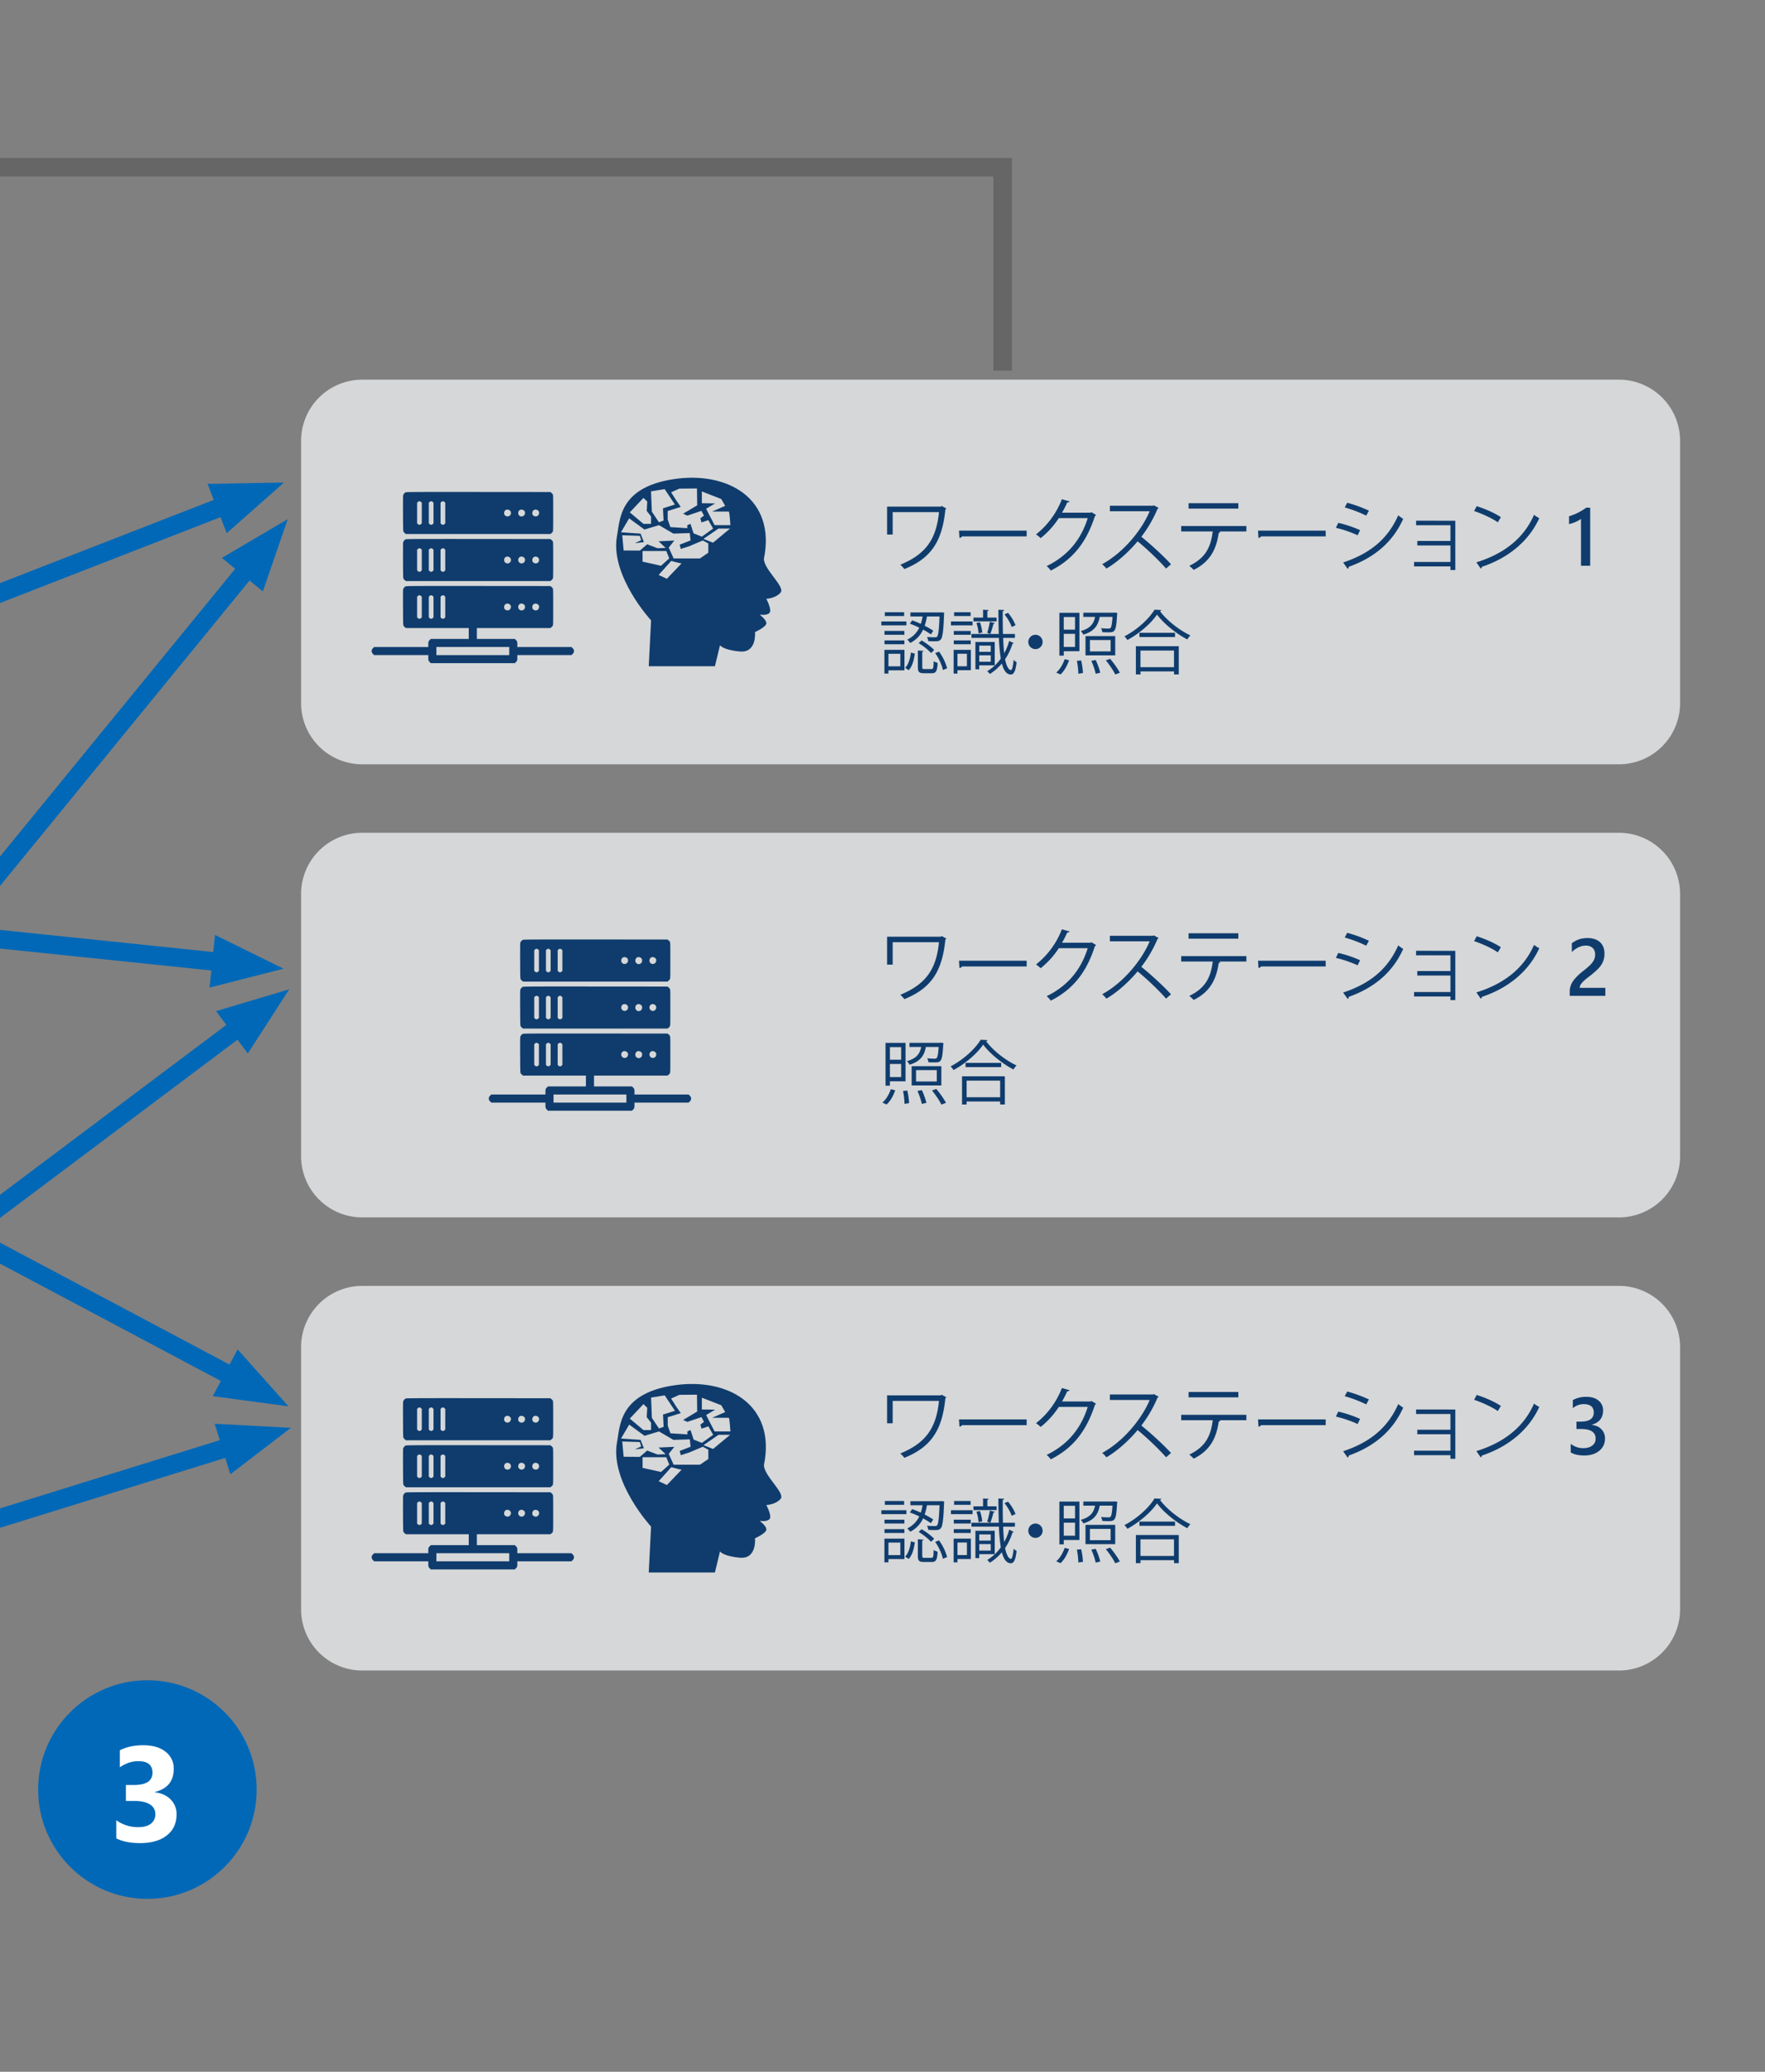 <svg id="圖層_6_拷貝_2" data-name="圖層 6 拷貝 2" xmlns="http://www.w3.org/2000/svg" xmlns:xlink="http://www.w3.org/1999/xlink" viewBox="0 0 1960 2300"><rect x="0" y="0" width="1960" height="2300" fill="#808080" stroke="none"/><defs><style>.cls-1{fill:none;}.cls-2{clip-path:url(#clip-path);}.cls-3{fill:#d6d7d8;}.cls-4{fill:#0f3c6d;}.cls-5{fill:#0068b7;}.cls-6{fill:#666;}.cls-7{fill:#fff;}</style><clipPath id="clip-path"><rect class="cls-1" width="1960" height="2300"/></clipPath></defs><g class="cls-2"><path class="cls-3" d="M1798,848.5H402.05a67.94,67.94,0,0,1-67.7-67.7V489.2a67.94,67.94,0,0,1,67.7-67.7H1798a67.94,67.94,0,0,1,67.7,67.7V780.8A67.94,67.94,0,0,1,1798,848.5Z"/><path class="cls-3" d="M1798,1854.55H402.05a67.94,67.94,0,0,1-67.7-67.7v-291.6a67.94,67.94,0,0,1,67.7-67.7H1798a67.94,67.94,0,0,1,67.7,67.7v291.6A67.94,67.94,0,0,1,1798,1854.55Z"/><path class="cls-3" d="M1798,1351.52H402.05a67.94,67.94,0,0,1-67.7-67.7V992.22a67.94,67.94,0,0,1,67.7-67.7H1798a67.94,67.94,0,0,1,67.7,67.7v291.6A67.94,67.94,0,0,1,1798,1351.52Z"/><path class="cls-4" d="M450.58,1552.57a5.66,5.66,0,0,0-2.94,3.55c-.1.59-.16,9.72-.1,20.36.1,18.91.1,19.31.79,20.19a9.21,9.21,0,0,0,1.56,1.56l.88.69H611.18l.88-.69a8.53,8.53,0,0,0,1.56-1.56c.69-.88.69-1.21.69-21.07s0-20.19-.69-21.08a8.86,8.86,0,0,0-1.56-1.56l-.88-.69-79.81-.06C465.51,1552.15,451.39,1552.21,450.58,1552.57Zm17,10.79.81.79V1587l-.81.79a2.39,2.39,0,0,1-3.59,0l-.82-.79v-22.89l.82-.79a2.39,2.39,0,0,1,3.59,0Zm13,0,.82.79V1587l-.82.79a2.39,2.39,0,0,1-3.59,0l-.81-.79v-22.89l.81-.79a2.39,2.39,0,0,1,3.59,0Zm13.05,0,.82.79V1587l-.82.79a2.39,2.39,0,0,1-3.59,0l-.81-.79v-22.89l.81-.79a2.39,2.39,0,0,1,3.59,0Zm72.7,9.59a2.94,2.94,0,0,1,1,2.65,3.78,3.78,0,0,1-6.42,2.67,2.84,2.84,0,0,1-1.08-2.64,3.78,3.78,0,0,1,2.28-3.65A4.2,4.2,0,0,1,566.33,1573Zm15.66,0a2.94,2.94,0,0,1,1,2.65,3.67,3.67,0,0,1-3.75,3.74,2.9,2.9,0,0,1-2.68-1.07,2.85,2.85,0,0,1-1.07-2.64,3.76,3.76,0,0,1,2.28-3.65A4.21,4.21,0,0,1,582,1573Zm15.65,0a2.94,2.94,0,0,1,1,2.65,3.78,3.78,0,0,1-6.42,2.67,2.84,2.84,0,0,1-1.08-2.64,3.78,3.78,0,0,1,2.28-3.65A4.2,4.2,0,0,1,597.64,1573Z"/><path class="cls-4" d="M450.58,1604.76a5.63,5.63,0,0,0-2.94,3.55c-.1.59-.16,9.72-.1,20.35.1,18.92.1,19.31.79,20.19a8.92,8.92,0,0,0,1.56,1.57l.88.68H611.18l.88-.68a8.59,8.59,0,0,0,1.56-1.57c.69-.88.69-1.2.69-21.07s0-20.19-.69-21.07a8.23,8.23,0,0,0-1.56-1.56l-.88-.69-79.81-.06C465.51,1604.33,451.39,1604.4,450.58,1604.76Zm17,10.79.81.78v22.9l-.81.79a2.41,2.41,0,0,1-3.59,0l-.82-.79v-22.9l.82-.78a2.39,2.39,0,0,1,3.59,0Zm13,0,.82.78v22.9l-.82.79a2.39,2.39,0,0,1-3.59,0l-.81-.79v-22.9l.81-.78a2.39,2.39,0,0,1,3.59,0Zm13.05,0,.82.78v22.9l-.82.79a2.39,2.39,0,0,1-3.59,0l-.81-.79v-22.9l.81-.78a2.39,2.39,0,0,1,3.59,0Zm72.7,9.59a3.76,3.76,0,0,1-2.74,6.39,3.67,3.67,0,0,1-3.75-3.72,3.78,3.78,0,0,1,2.28-3.65A4.21,4.21,0,0,1,566.33,1625.14Zm15.66,0a2.93,2.93,0,0,1,1,2.64,3.75,3.75,0,1,1-7.5,0,3.77,3.77,0,0,1,2.28-3.65A4.21,4.21,0,0,1,582,1625.14Zm15.65,0a3.92,3.92,0,0,1-.06,5.32,3.88,3.88,0,0,1-5.35,0,2.86,2.86,0,0,1-1.08-2.65,3.78,3.78,0,0,1,2.28-3.65A4.21,4.21,0,0,1,597.64,1625.14Z"/><path class="cls-4" d="M450.58,1656.94a5.65,5.65,0,0,0-2.94,3.56c-.1.58-.16,9.72-.1,20.35.1,18.92.1,19.31.79,20.19a8.86,8.86,0,0,0,1.56,1.56l.88.69H611.18l.88-.69a8.53,8.53,0,0,0,1.56-1.56c.69-.88.69-1.21.69-21.07s0-20.19-.69-21.07a8.59,8.59,0,0,0-1.56-1.57l-.88-.68-79.81-.07C465.51,1656.52,451.39,1656.58,450.58,1656.94Zm17,10.8.81.78v22.89l-.81.79a2.41,2.41,0,0,1-3.59,0l-.82-.79v-22.89l.82-.78a2.51,2.51,0,0,1,1.79-.82A2.57,2.57,0,0,1,467.54,1667.74Zm13,0,.82.78v22.89l-.82.79a2.41,2.41,0,0,1-3.59,0l-.81-.79v-22.89l.81-.78a2.37,2.37,0,0,1,3.59,0Zm13.05,0,.82.78v22.89l-.82.79a2.41,2.41,0,0,1-3.59,0l-.81-.79v-22.89l.81-.78a2.37,2.37,0,0,1,3.59,0Zm72.7,9.59a2.93,2.93,0,0,1,1,2.64,3.78,3.78,0,0,1-6.42,2.67,2.84,2.84,0,0,1-1.08-2.64,3.78,3.78,0,0,1,2.28-3.65A4.21,4.21,0,0,1,566.33,1677.33Zm15.66,0a2.93,2.93,0,0,1,1,2.64,3.75,3.75,0,1,1-7.5,0,3.77,3.77,0,0,1,2.28-3.65A4.21,4.21,0,0,1,582,1677.33Zm15.65,0a2.93,2.93,0,0,1,1,2.64,3.78,3.78,0,0,1-6.42,2.67,2.84,2.84,0,0,1-1.08-2.64,3.78,3.78,0,0,1,2.28-3.65A4.21,4.21,0,0,1,597.64,1677.33Z"/><path class="cls-4" d="M723,1694.78l-2.58,50.91h73.48l5.65-23.39s3.21,5.36,22.19,7,16.66-21.57,16.66-21.57,12.64-5.57,12.64-9.76-7.5-9.59-7.5-9.59,8,1.43,11-1.94-3.55-15.63-3.55-15.63,9.91-.26,15.76-6.68-18.41-25.46-18.41-37.69c13.73-67.18-40.85-97.93-101.42-88.26s-58.32,46.32-61.89,63.81C677.83,1645.8,723,1694.78,723,1694.78Zm-9.44-77h26.38l3.22,8.18-9.1,8.18-20.5-4.57Zm5.19-54.94-.59,10.38,4.84,6.21v8.18h-8.47l-15.17-12.73,15.17-16.06Zm19.41-13.75,11.36,17.14-13.26,4.15.69,13.58-5.17,1.92-7.88-11.81-.9-22.53Zm20.42,27.31,4.7,2.11,15.71-5.29,2.78,5.29-4,3,1.29,4.55,7.58-2.58,5.29,9.39-12.47,8.95-9.2-3.61-3.44-10.63-3.52,1.51v3.33l-18.79-1.21-3-8.48v-9.4L756,1568.8l-4.84-6.9-5.92-9.31,9.21-4.1,19.53-.17.24,18.73Zm52.57,12.7H793.53l-9.4-18.17,10-6-14.73-.19v-13.07l21.54,8.37,4.4,7.58-14.54,6.36h18.49C810.2,1573.94,811.1,1589.08,811.1,1589.08Zm-19.3,19.48-10.62-4.23,16.66-11.45h12.87Zm-14.63,17.51H748.06L742.62,1614l6.21-7.77-17.42.79,7.77,7.38-9,.35-11.51-4.4-8.13,7-18-.11L691,1600.27l19.5.64,1.51,4.85-7,3.33,10-1.22-3.63-9.39L689.62,1597l9.1-15.46,17,12.43,16.06-4.85,16.06,9.4,18.17-.6.9,8.18-12.11,4.7,1.22,4.69,9.37-3,15.14-6.36,6.06,3.33v10.29Zm-45.76,18.3,14-15.61s9.37,2.73,11.5,2.73l-16.39,17.12Z"/><path class="cls-4" d="M636,1725.73l-1.35-1.4H574.49v-3.09c0-2.59-.23-3.37-1.4-4.5l-1.35-1.4H529.55v-26.79h-9v26.79H478.38l-1.35,1.4c-1.18,1.13-1.41,1.91-1.41,4.5v3.09H415.46l-1.35,1.4a4.13,4.13,0,0,0,0,6.18l1.35,1.4h60.16v3.09c0,2.58.23,3.37,1.41,4.5l1.35,1.4h93.36l1.35-1.4c1.17-1.13,1.4-1.92,1.4-4.5v-3.09h60.16l1.35-1.4A4.12,4.12,0,0,0,636,1725.73Zm-70.5,3.09v4.5H484.61v-9H565.5Z"/><path class="cls-4" d="M450.58,546.52a5.65,5.65,0,0,0-2.94,3.56c-.1.58-.16,9.72-.1,20.35.1,18.92.1,19.31.79,20.19a8.86,8.86,0,0,0,1.56,1.56l.88.69H611.18l.88-.69a8.53,8.53,0,0,0,1.56-1.56c.69-.88.69-1.21.69-21.07s0-20.19-.69-21.07a8.59,8.59,0,0,0-1.56-1.57l-.88-.68-79.81-.07C465.51,546.1,451.39,546.16,450.58,546.52Zm17,10.8.81.78V581l-.81.78a2.39,2.39,0,0,1-3.59,0l-.82-.78V558.1l.82-.79a2.38,2.38,0,0,1,3.59,0Zm13,0,.82.78V581l-.82.78a2.39,2.39,0,0,1-3.59,0l-.81-.78V558.1l.81-.79a2.56,2.56,0,0,1,1.8-.81A2.51,2.51,0,0,1,480.58,557.32Zm13.05,0,.82.78V581l-.82.78a2.39,2.39,0,0,1-3.59,0l-.81-.78V558.1l.81-.79a2.56,2.56,0,0,1,1.8-.81A2.51,2.51,0,0,1,493.63,557.32Zm72.7,9.58a2.94,2.94,0,0,1,1,2.65,2.88,2.88,0,0,1-1.07,2.67,3.85,3.85,0,0,1-5.35,0,2.84,2.84,0,0,1-1.08-2.64,3.78,3.78,0,0,1,2.28-3.65A4.23,4.23,0,0,1,566.33,566.9Zm15.66,0a2.94,2.94,0,0,1,1,2.65,3.69,3.69,0,0,1-3.75,3.75,2.91,2.91,0,0,1-2.68-1.08,2.85,2.85,0,0,1-1.07-2.64,3.76,3.76,0,0,1,2.28-3.65A4.23,4.23,0,0,1,582,566.9Zm15.65,0a2.94,2.94,0,0,1,1,2.65,3.78,3.78,0,0,1-6.42,2.67,2.84,2.84,0,0,1-1.08-2.64,3.78,3.78,0,0,1,2.28-3.65A4.23,4.23,0,0,1,597.64,566.9Z"/><path class="cls-4" d="M450.58,598.71a5.63,5.63,0,0,0-2.94,3.55c-.1.59-.16,9.72-.1,20.35.1,18.92.1,19.31.79,20.19a8.92,8.92,0,0,0,1.56,1.57l.88.68H611.18l.88-.68a8.59,8.59,0,0,0,1.56-1.57c.69-.88.69-1.2.69-21.07s0-20.19-.69-21.07a8.23,8.23,0,0,0-1.56-1.56l-.88-.69-79.81-.06C465.51,598.28,451.39,598.35,450.58,598.71Zm17,10.79.81.78v22.9l-.81.79a2.41,2.41,0,0,1-3.59,0l-.82-.79v-22.9l.82-.78a2.39,2.39,0,0,1,3.59,0Zm13,0,.82.78v22.9l-.82.79a2.39,2.39,0,0,1-3.59,0l-.81-.79v-22.9l.81-.78a2.39,2.39,0,0,1,3.59,0Zm13.05,0,.82.78v22.9l-.82.79a2.39,2.39,0,0,1-3.59,0l-.81-.79v-22.9l.81-.78a2.39,2.39,0,0,1,3.59,0Zm72.7,9.59a3.76,3.76,0,0,1-2.74,6.39,3.67,3.67,0,0,1-3.75-3.72,3.78,3.78,0,0,1,2.28-3.65A4.23,4.23,0,0,1,566.33,619.09Zm15.66,0a2.93,2.93,0,0,1,1,2.64,3.75,3.75,0,1,1-7.5,0,3.77,3.77,0,0,1,2.28-3.65A4.24,4.24,0,0,1,582,619.09Zm15.65,0a3.92,3.92,0,0,1-.06,5.32,3.88,3.88,0,0,1-5.35,0,2.86,2.86,0,0,1-1.08-2.65,3.78,3.78,0,0,1,2.28-3.65A4.23,4.23,0,0,1,597.64,619.09Z"/><path class="cls-4" d="M450.58,650.89a5.65,5.65,0,0,0-2.94,3.56c-.1.58-.16,9.72-.1,20.35.1,18.92.1,19.31.79,20.19a8.53,8.53,0,0,0,1.56,1.56l.88.69H611.18l.88-.69a8.23,8.23,0,0,0,1.56-1.56c.69-.88.69-1.21.69-21.07s0-20.19-.69-21.07a8.59,8.59,0,0,0-1.56-1.57l-.88-.68-79.81-.07C465.51,650.47,451.39,650.53,450.58,650.89Zm17,10.8.81.78v22.9l-.81.78a2.41,2.41,0,0,1-3.59,0l-.82-.78v-22.9l.82-.78a2.37,2.37,0,0,1,3.59,0Zm13,0,.82.78v22.9l-.82.78a2.41,2.41,0,0,1-3.59,0l-.81-.78v-22.9l.81-.78a2.37,2.37,0,0,1,3.59,0Zm13.05,0,.82.78v22.9l-.82.78a2.41,2.41,0,0,1-3.59,0l-.81-.78v-22.9l.81-.78a2.37,2.37,0,0,1,3.59,0Zm72.7,9.59a2.93,2.93,0,0,1,1,2.64,3.78,3.78,0,0,1-6.42,2.67,2.84,2.84,0,0,1-1.08-2.64,3.78,3.78,0,0,1,2.28-3.65A4.21,4.21,0,0,1,566.33,671.28Zm15.66,0a2.93,2.93,0,0,1,1,2.64,3.75,3.75,0,1,1-7.5,0,3.77,3.77,0,0,1,2.28-3.65A4.21,4.21,0,0,1,582,671.28Zm15.65,0a2.93,2.93,0,0,1,1,2.64,3.78,3.78,0,0,1-6.42,2.67,2.84,2.84,0,0,1-1.08-2.64,3.78,3.78,0,0,1,2.28-3.65A4.21,4.21,0,0,1,597.64,671.28Z"/><path class="cls-4" d="M723,688.73l-2.58,50.91h73.48l5.65-23.38s3.21,5.36,22.19,7,16.66-21.57,16.66-21.57S851,696.08,851,691.89s-7.5-9.59-7.5-9.59,8,1.43,11-1.94-3.55-15.63-3.55-15.63,9.91-.26,15.76-6.68-18.41-25.46-18.41-37.69c13.73-67.18-40.85-97.93-101.42-88.25s-58.32,46.31-61.89,63.8C677.83,639.75,723,688.73,723,688.73Zm-9.44-77h26.38l3.22,8.18-9.1,8.18-20.5-4.57Zm5.19-54.94-.59,10.38,4.84,6.21v8.18h-8.47l-15.17-12.73,15.17-16.06ZM738.11,543l11.36,17.14-13.26,4.15.69,13.58-5.17,1.92L723.85,568l-.9-22.53Zm20.42,27.31,4.7,2.11,15.71-5.29,2.78,5.29-4,3L779,580l7.58-2.58,5.29,9.39-12.47,8.95-9.2-3.61-3.44-10.63-3.52,1.51v3.34l-18.79-1.22-3-8.48V567.3L756,562.75l-4.84-6.9-5.92-9.31,9.21-4.1,19.53-.17.24,18.73ZM811.1,583H793.53l-9.4-18.17,10-6-14.73-.19V545.58L800.93,554l4.4,7.58-14.54,6.36h18.49C810.2,567.89,811.1,583,811.1,583Zm-19.3,19.48-10.62-4.23,16.66-11.45h12.87ZM777.17,620H748.06l-5.44-12.11,6.21-7.77-17.42.79,7.77,7.39-9,.34-11.51-4.4-8.13,7-18-.1L691,594.22l19.5.64,1.51,4.85-7,3.33,10-1.22-3.63-9.39-21.82-1.52,9.1-15.46,17,12.43L731.75,583l16.06,9.4,18.17-.6.9,8.18-12.11,4.7L756,609.4l9.37-3L780.5,600l6.06,3.33v10.29Zm-45.76,18.3,14-15.61s9.37,2.73,11.5,2.73l-16.39,17.13Z"/><path class="cls-4" d="M766.09,1216.51l-1.35-1.4H704.58V1212c0-2.58-.23-3.37-1.41-4.5l-1.35-1.4H659.64v-26.79h-9v26.79H608.46l-1.35,1.4c-1.18,1.13-1.4,1.92-1.4,4.5v3.09H545.55l-1.35,1.4a4.12,4.12,0,0,0,0,6.18l1.35,1.4h60.16v3.09c0,2.59.22,3.37,1.4,4.5l1.35,1.4h93.36l1.35-1.4c1.18-1.13,1.41-1.91,1.41-4.5v-3.09h60.16l1.35-1.4A4.13,4.13,0,0,0,766.09,1216.51Zm-70.5,3.1v4.49H614.7v-9h80.89Z"/><path class="cls-4" d="M580.66,1043.35a5.66,5.66,0,0,0-2.93,3.56c-.1.58-.17,9.72-.1,20.35.1,18.92.1,19.31.78,20.19A8.92,8.92,0,0,0,580,1089l.88.69H741.27l.88-.69a8.86,8.86,0,0,0,1.56-1.56c.69-.88.69-1.21.69-21.07s0-20.19-.69-21.07a9.27,9.27,0,0,0-1.56-1.57l-.88-.68-79.82-.07C595.6,1042.93,581.48,1043,580.66,1043.35Zm17,10.8.82.78v22.9l-.82.78a2.38,2.38,0,0,1-3.58,0l-.82-.78v-22.9l.82-.79a2.52,2.52,0,0,1,1.79-.81A2.55,2.55,0,0,1,597.62,1054.15Zm13,0,.81.78v22.9l-.81.78a2.39,2.39,0,0,1-3.59,0l-.81-.78v-22.9l.81-.79a2.38,2.38,0,0,1,3.59,0Zm13.05,0,.81.78v22.9l-.81.78a2.39,2.39,0,0,1-3.59,0l-.82-.78v-22.9l.82-.79a2.54,2.54,0,0,1,1.79-.81A2.57,2.57,0,0,1,623.72,1054.15Zm72.7,9.59a2.92,2.92,0,0,1,1,2.64,3.69,3.69,0,0,1-3.75,3.75,2.91,2.91,0,0,1-2.68-1.08,2.85,2.85,0,0,1-1.07-2.64,3.76,3.76,0,0,1,2.28-3.65A4.21,4.21,0,0,1,696.42,1063.74Zm15.65,0a2.92,2.92,0,0,1,1,2.64,3.76,3.76,0,1,1-7.51,0,3.77,3.77,0,0,1,2.29-3.65A4.2,4.2,0,0,1,712.07,1063.74Zm15.66,0a2.92,2.92,0,0,1,1,2.64,3.69,3.69,0,0,1-3.75,3.75,2.91,2.91,0,0,1-2.68-1.08,2.85,2.85,0,0,1-1.07-2.64,3.76,3.76,0,0,1,2.28-3.65A4.21,4.21,0,0,1,727.73,1063.74Z"/><path class="cls-4" d="M580.66,1095.54a5.65,5.65,0,0,0-2.93,3.55c-.1.59-.17,9.72-.1,20.35.1,18.92.1,19.31.78,20.19a9,9,0,0,0,1.57,1.57l.88.68H741.27l.88-.68a8.92,8.92,0,0,0,1.56-1.57c.69-.88.69-1.2.69-21.07s0-20.19-.69-21.07a9.21,9.21,0,0,0-1.56-1.56l-.88-.69-79.82-.06C595.6,1095.11,581.48,1095.18,580.66,1095.54Zm17,10.79.82.79V1130l-.82.79a2.4,2.4,0,0,1-3.58,0l-.82-.79v-22.89l.82-.79a2.38,2.38,0,0,1,3.58,0Zm13,0,.81.79V1130l-.81.79a2.39,2.39,0,0,1-3.59,0l-.81-.79v-22.89l.81-.79a2.39,2.39,0,0,1,3.59,0Zm13.05,0,.81.79V1130l-.81.79a2.39,2.39,0,0,1-3.59,0l-.82-.79v-22.89l.82-.79a2.39,2.39,0,0,1,3.59,0Zm72.7,9.59a2.93,2.93,0,0,1,1,2.64,3.75,3.75,0,1,1-7.5,0,3.77,3.77,0,0,1,2.28-3.65A4.24,4.24,0,0,1,696.42,1115.92Zm15.65,0a2.93,2.93,0,0,1,1,2.64,3.76,3.76,0,1,1-7.51,0,3.78,3.78,0,0,1,2.29-3.65A4.22,4.22,0,0,1,712.07,1115.92Zm15.66,0a2.93,2.93,0,0,1,1,2.64,3.75,3.75,0,1,1-7.5,0,3.77,3.77,0,0,1,2.28-3.65A4.24,4.24,0,0,1,727.73,1115.92Z"/><path class="cls-4" d="M580.66,1147.72a5.66,5.66,0,0,0-2.93,3.56c-.1.59-.17,9.72-.1,20.35.1,18.92.1,19.31.78,20.19a9,9,0,0,0,1.57,1.57l.88.68H741.27l.88-.68a8.92,8.92,0,0,0,1.56-1.57c.69-.88.69-1.21.69-21.07s0-20.19-.69-21.07a9.27,9.27,0,0,0-1.56-1.57l-.88-.68-79.82-.07C595.6,1147.3,581.48,1147.36,580.66,1147.72Zm17,10.8.82.78v22.9l-.82.78a2.4,2.4,0,0,1-3.58,0l-.82-.78v-22.9l.82-.78a2.36,2.36,0,0,1,3.58,0Zm13,0,.81.78v22.9l-.81.78a2.41,2.41,0,0,1-3.59,0l-.81-.78v-22.9l.81-.78a2.37,2.37,0,0,1,3.59,0Zm13.05,0,.81.78v22.9l-.81.78a2.41,2.41,0,0,1-3.59,0l-.82-.78v-22.9l.82-.78a2.37,2.37,0,0,1,3.59,0Zm72.7,9.59a2.93,2.93,0,0,1,1,2.64,3.75,3.75,0,1,1-7.5,0,3.77,3.77,0,0,1,2.28-3.65A4.21,4.21,0,0,1,696.42,1168.11Zm15.65,0a2.93,2.93,0,0,1,1,2.64,3.76,3.76,0,1,1-7.51,0,3.78,3.78,0,0,1,2.29-3.65A4.2,4.2,0,0,1,712.07,1168.11Zm15.66,0a2.93,2.93,0,0,1,1,2.64,3.75,3.75,0,1,1-7.5,0,3.77,3.77,0,0,1,2.28-3.65A4.21,4.21,0,0,1,727.73,1168.11Z"/><path class="cls-4" d="M636,719.68l-1.35-1.4H574.49v-3.09c0-2.59-.23-3.37-1.4-4.5l-1.35-1.4H529.55V682.5h-9v26.79H478.38l-1.35,1.4c-1.18,1.13-1.41,1.91-1.41,4.5v3.09H415.46l-1.35,1.4a4.13,4.13,0,0,0,0,6.18l1.35,1.4h60.16v3.09c0,2.59.23,3.37,1.41,4.5l1.35,1.4h93.36l1.35-1.4c1.17-1.13,1.4-1.91,1.4-4.5v-3.09h60.16l1.35-1.4A4.12,4.12,0,0,0,636,719.68Zm-70.5,3.09v4.5H484.61v-9H565.5Z"/><path class="cls-4" d="M1051,564.62a2.92,2.92,0,0,1-1.17.9c-3.51,35.19-15.48,54.09-45.54,66.24a37.91,37.91,0,0,0-4.5-4.86c28.71-11.7,40-28.8,42.93-58.32H991.31v24.84H985.1v-31h59.67l1-.72Z"/><path class="cls-4" d="M1064.93,589.1h75.15v6.39h-71.73a4.15,4.15,0,0,1-2.88,1.71Z"/><path class="cls-4" d="M1217.21,571.73a6.06,6.06,0,0,1-1.35,1.26c-9.45,29.16-24.21,47.88-49,60.48a23.44,23.44,0,0,0-4.59-5c23.58-11.43,38.16-29.43,45.63-53.28h-32.13a92.24,92.24,0,0,1-20.16,22.23,35.42,35.42,0,0,0-5.13-4.14,91.46,91.46,0,0,0,28.71-39.06l8.55,2.43c-.36.9-1.44,1.17-2.61,1.17-1.8,4-3.69,7.74-5.76,11.34H1211l1.08-.54Z"/><path class="cls-4" d="M1286.6,563.9a1.86,1.86,0,0,1-1.17,1,139.23,139.23,0,0,1-18,31c9.81,7.83,24.57,21.24,32.94,30.51l-5.49,4.77c-7.92-9.18-22.41-22.86-31.59-30.24-7.92,9.63-21.6,22.77-34.65,30.24a33.66,33.66,0,0,0-4.68-4.86c24.93-13.68,44.64-39.24,52.74-58.77h-44.19v-6.12h47.7l1.17-.45Z"/><path class="cls-4" d="M1384.07,590h-30.42l1.53.45a1.94,1.94,0,0,1-1.8,1.08c-2.43,16.74-8.55,31.68-27.81,41.13a47.82,47.82,0,0,0-4.86-4.5c18.72-9,23.94-21.6,26-38.16h-35v-6h72.36Zm-8.91-25.38H1319.9v-6h55.26Z"/><path class="cls-4" d="M1397,589.1h75.15v6.39h-71.73a4.15,4.15,0,0,1-2.88,1.71Z"/><path class="cls-4" d="M1486.13,580.46a129.26,129.26,0,0,1,24.21,8.1l-2.7,5.67a130.94,130.94,0,0,0-24.2-8.28Zm5.41,44c29.24-9.81,49.22-25.38,61.19-52.38,1.35,1.17,4.14,3.06,5.49,4-12.06,26.73-33,43.38-60.57,53.19a2.11,2.11,0,0,1-1.08,2.25Zm4.5-66.33a144.34,144.34,0,0,1,24.11,8.82l-3,5.49a141.65,141.65,0,0,0-23.85-9.09Z"/><path class="cls-4" d="M1616.09,578.12v54.72h-5.39v-4h-40.41v-5h40.41V605.57h-36.81v-5h36.81V583.07h-38.16v-5Z"/><path class="cls-4" d="M1639.86,561.92c9.36,3,20.16,7.65,26.82,12.24l-3.42,5.67c-6.48-4.59-17.1-9.36-26.28-12.51Zm-.36,62.37c32-9.9,53.19-27.81,64-52.74a35,35,0,0,0,5.85,3.69c-11.25,24.66-33.21,43.83-63.72,54a2.94,2.94,0,0,1-1.26,2.07Z"/><path class="cls-4" d="M1765.88,563.64v64.43h-10.2v-52a32.12,32.12,0,0,1-6,3.36,48,48,0,0,1-7.28,2.44v-8.7c1.7-.55,3.34-1.14,4.93-1.75s3.14-1.31,4.68-2.07,3.09-1.61,4.65-2.55,3.19-2,4.86-3.21Z"/><path class="cls-4" d="M1006.53,689.94v4.33H978.72v-4.33Zm-2.17,31.51v22.7H986.6v3.63h-4.48V721.45Zm-.07-21v4.25H982.2v-4.25ZM982.2,715.19V711h22.09v4.24ZM1004,679.67v4.25H982.59v-4.25Zm-4.17,46.18H986.6v13.9h13.21Zm16.06-.23c-.93,6.72-2.63,14-6.8,18.38l-3.93-2.63c3.78-3.78,5.63-10.58,6.41-16.91Zm13.51-41.24a77.91,77.91,0,0,1-2.54,10.35,75.8,75.8,0,0,1,9.49,5.48l-2.62,4.09a75.28,75.28,0,0,0-8.65-5.32,30.57,30.57,0,0,1-14.36,14.82,16.34,16.34,0,0,0-3.25-3.7,27.86,27.86,0,0,0,13.36-13.29,97.15,97.15,0,0,0-10.42-4.4l2.55-3.71c3.09,1.09,6.33,2.4,9.57,3.87a52.29,52.29,0,0,0,2-8.19H1011V679.9h32.51l2.24-.08,2.78.31c-.47,3-.47,26-3.63,29.58-1.86,2.24-3.79,2.24-7.42,2.24-1.93,0-4.32-.08-6.71-.23a9.87,9.87,0,0,0-1.4-4.56c4.1.31,5.8.31,9.27.31a2.28,2.28,0,0,0,2-.77c1.31-1.55,2.08-7.18,2.7-22.32Zm-5.25,56.3c0,1.77.31,2.08,2.55,2.08h7.57c2,0,2.39-1,2.55-8.72a17.55,17.55,0,0,0,4.4,1.93c-.46,9.19-1.85,11.43-6.49,11.43h-8.65c-5.48,0-6.79-1.47-6.79-6.72V722.14l6.33.47c-.08.46-.54.85-1.47,1Zm9.73-15.68c-2.78-3.32-8.65-8-13.74-11l3.32-3c5,2.94,11,7.34,13.9,10.66Zm13.21,18.84c-1-5.25-4.48-13.05-8.57-18.76l4.24-1.7a56.18,56.18,0,0,1,9,18.53Z"/><path class="cls-4" d="M1080,689.94v4.33h-24v-4.33Zm-1.85,31.51v22.62h-14.91v3.71H1059V721.45Zm-.16-21v4.25h-18.84v-4.25Zm-18.84,14.75V711H1078v4.24Zm18.69-35.52v4.25H1059.5v-4.25Zm-4.1,46.1h-10.5v13.9h10.5Zm40.24-17.6c.23,6.33.62,12.12,1.16,17.06a62.69,62.69,0,0,0,5.56-13.74l5,2.47c-.16.46-.62.61-1.32.61a63.58,63.58,0,0,1-8.26,17.3c1.39,7,3.78,12,6.56,12,1.32,0,2.32-5,3-11.35a11.89,11.89,0,0,0,3.24,2.62c-1,9.12-2.86,13.67-6.41,13.67-4.79,0-8-4.63-10-12.2a55.44,55.44,0,0,1-13.28,11.58,19.1,19.1,0,0,0-3-3,50.08,50.08,0,0,0,15.14-14.05,194.4,194.4,0,0,1-2.09-23h-30.5v-4.33h30.35c-.23-8.26-.39-17.37-.46-26.87l6.41.23c0,.62-.47,1.08-1.55,1.23-.07,9,0,17.61.23,25.41h13.29v4.33Zm-7.26-22.55v4.17H1081v-4.17h10.66v-8.73l6.26.38c-.08.55-.47.93-1.47,1.09v7.26Zm-2.09,53h-17.22v4.4h-4.24V712.72h21.46Zm-16.44-47.88a42.79,42.79,0,0,1,2.54,11.51l-4.09.85a42.12,42.12,0,0,0-2.32-11.51Zm12,26h-12.74v6.87h12.74Zm-12.74,17.91h12.74v-7.18h-12.74Zm17.3-43c-.15.46-.69.77-1.54.77a99.9,99.9,0,0,1-3.4,11.28l-3.55-1.09a95.6,95.6,0,0,0,2.93-12.35Zm14.67-11.28a48.8,48.8,0,0,1,8.34,13.75l-4.32,1.93c-1.24-4-4.56-9.81-8-14Z"/><path class="cls-4" d="M1157.81,712.72a7.95,7.95,0,1,1-8-8A7.95,7.95,0,0,1,1157.81,712.72Z"/><path class="cls-4" d="M1187.16,733c-1.93,5.8-5.33,12-9.5,15.76l-4.71-2.09c3.94-3.32,7.49-9.26,9.35-14.9Zm-5.87-10v4.86h-4.86V680.29h22.24v42.63ZM1193.8,685h-12.51v14h12.51Zm-12.51,33.2h12.51V703.69h-12.51Zm16.22,29.74a95.32,95.32,0,0,0-1.62-14.29l4.71-.46a79.26,79.26,0,0,1,2,14Zm43.25-67.42a5.57,5.57,0,0,1-.24,1.54c-1.15,19.93-2.24,19.93-10.89,19.93-1.62,0-3.62-.08-5.56-.23a11.59,11.59,0,0,0-1.39-4.33c3.56.31,6.88.39,8.11.39a3.09,3.09,0,0,0,2.4-.7c1-1,1.7-4.32,2.24-12.28h-14.21c-1.7,9-5.56,15.91-18.15,19.7a13.89,13.89,0,0,0-2.94-3.94c10.58-2.94,14.37-8.11,15.91-15.76h-13v-4.63h33.75l1.15-.15Zm-2.32,25.64v21.39h-33V706.16Zm-5.1,17V710.56h-23v12.59ZM1216.74,748a73.59,73.59,0,0,0-4.87-14.36l4.87-.93a74.65,74.65,0,0,1,5.1,14.13Zm21.7.78c-1.93-4.17-6.49-10.89-10.43-15.68l4.79-1.7c4,4.71,8.65,11.2,10.74,15.44Z"/><path class="cls-4" d="M1289.72,677.27a1.78,1.78,0,0,1-1.62,1.16c7.64,10.35,21.7,21.32,33.82,27a19.62,19.62,0,0,0-3.4,4.47c-12.28-6.41-26.25-17.53-33.67-27.64-6.41,9.57-19.38,20.93-32.89,28.26a26.24,26.24,0,0,0-3.25-4.09c13.75-7.11,27.19-19.23,33.36-29.58Zm-28.34,71.44V717.43H1309v31.28h-5.25v-3.32h-37.23v3.32Zm3.94-46.18h39.53v4.71h-39.53Zm38.38,19.69h-37.23v18.46h37.23Z"/><path class="cls-4" d="M1051,1042.07a2.92,2.92,0,0,1-1.17.9c-3.51,35.19-15.48,54.09-45.54,66.24a37.91,37.91,0,0,0-4.5-4.86c28.71-11.7,40-28.8,42.93-58.32H991.31v24.84H985.1v-31h59.67l1-.72Z"/><path class="cls-4" d="M1064.93,1066.55h75.15v6.39h-71.73a4.15,4.15,0,0,1-2.88,1.71Z"/><path class="cls-4" d="M1217.21,1049.18a6.06,6.06,0,0,1-1.35,1.26c-9.45,29.16-24.21,47.88-49,60.48a23.44,23.44,0,0,0-4.59-5c23.58-11.43,38.16-29.43,45.63-53.28h-32.13a92.24,92.24,0,0,1-20.16,22.23,35.42,35.42,0,0,0-5.13-4.14,91.46,91.46,0,0,0,28.71-39.06l8.55,2.43c-.36.9-1.44,1.17-2.61,1.17-1.8,4-3.69,7.74-5.76,11.34H1211l1.08-.54Z"/><path class="cls-4" d="M1286.6,1041.35a1.86,1.86,0,0,1-1.17,1,139.23,139.23,0,0,1-18,31c9.81,7.83,24.57,21.24,32.94,30.51l-5.49,4.77c-7.92-9.18-22.41-22.86-31.59-30.24-7.92,9.63-21.6,22.77-34.65,30.24a33.66,33.66,0,0,0-4.68-4.86c24.93-13.68,44.64-39.24,52.74-58.77h-44.19v-6.12h47.7l1.17-.45Z"/><path class="cls-4" d="M1384.07,1067.45h-30.42l1.53.45a1.94,1.94,0,0,1-1.8,1.08c-2.43,16.74-8.55,31.68-27.81,41.13a47.82,47.82,0,0,0-4.86-4.5c18.72-9,23.94-21.6,26-38.16h-35v-6h72.36Zm-8.91-25.38H1319.9v-6h55.26Z"/><path class="cls-4" d="M1397,1066.55h75.15v6.39h-71.73a4.15,4.15,0,0,1-2.88,1.71Z"/><path class="cls-4" d="M1486.13,1057.91a129.26,129.26,0,0,1,24.21,8.1l-2.7,5.67a130.94,130.94,0,0,0-24.2-8.28Zm5.41,44c29.24-9.81,49.22-25.38,61.19-52.38,1.35,1.17,4.14,3.06,5.49,4-12.06,26.73-33,43.38-60.57,53.19a2.11,2.11,0,0,1-1.08,2.25Zm4.5-66.33a144.34,144.34,0,0,1,24.11,8.82l-3,5.49a141.65,141.65,0,0,0-23.85-9.09Z"/><path class="cls-4" d="M1616.09,1055.57v54.72h-5.39v-4h-40.41v-5h40.41V1083h-36.81v-5h36.81v-17.46h-38.16v-5Z"/><path class="cls-4" d="M1639.86,1039.37c9.36,3,20.16,7.65,26.82,12.24l-3.42,5.67c-6.48-4.59-17.1-9.36-26.28-12.51Zm-.36,62.37c32-9.9,53.19-27.81,64-52.74a35,35,0,0,0,5.85,3.69c-11.25,24.66-33.21,43.83-63.72,54a2.94,2.94,0,0,1-1.26,2.07Z"/><path class="cls-4" d="M1782.71,1105.52h-39.55v-4.88a18.5,18.5,0,0,1,.83-5.6,23.15,23.15,0,0,1,2.24-4.93,28.32,28.32,0,0,1,3.3-4.35q1.89-2,4-4c1.44-1.28,2.9-2.51,4.4-3.69s3-2.38,4.39-3.58,2.58-2.27,3.69-3.37a21.68,21.68,0,0,0,2.86-3.4,15,15,0,0,0,1.84-3.72,13.13,13.13,0,0,0,.66-4.24,11.49,11.49,0,0,0-.76-4.37,8.6,8.6,0,0,0-2.16-3.12,9.3,9.3,0,0,0-3.27-1.89,13,13,0,0,0-4.13-.64,19,19,0,0,0-7.87,1.81,26.85,26.85,0,0,0-7.69,5.4v-9.8a32,32,0,0,1,3.91-2.53,28.06,28.06,0,0,1,4.09-1.8,24.83,24.83,0,0,1,4.44-1.07,32.4,32.4,0,0,1,5-.36,25.07,25.07,0,0,1,7.74,1.13,16.37,16.37,0,0,1,5.93,3.29,14.44,14.44,0,0,1,3.8,5.43,19.56,19.56,0,0,1,1.34,7.47,23.27,23.27,0,0,1-.94,6.88,22.63,22.63,0,0,1-2.68,5.69,30.35,30.35,0,0,1-4.2,5q-2.46,2.37-5.49,4.87c-1.7,1.38-3.4,2.72-5.08,4s-3.2,2.57-4.55,3.82a21,21,0,0,0-3.27,3.73,6.68,6.68,0,0,0-1.25,3.76v.22h28.43Z"/><path class="cls-4" d="M994.09,1210.4c-1.93,5.8-5.33,12-9.5,15.76l-4.71-2.09c3.94-3.32,7.5-9.26,9.35-14.9Zm-5.87-10v4.86h-4.86v-47.49h22.24v42.63Zm12.51-37.92H988.22v14h12.51Zm-12.51,33.2h12.51v-14.51H988.22Zm16.22,29.74a94,94,0,0,0-1.62-14.29l4.71-.46a79.26,79.26,0,0,1,2,14Zm43.25-67.42a5.93,5.93,0,0,1-.23,1.54c-1.16,19.93-2.24,19.93-10.89,19.93-1.62,0-3.63-.08-5.56-.23a12,12,0,0,0-1.39-4.33c3.55.31,6.87.39,8.1.39a3.09,3.09,0,0,0,2.4-.7c1-1,1.7-4.32,2.24-12.28h-14.21c-1.7,9-5.56,15.91-18.15,19.7a14,14,0,0,0-2.93-3.94c10.58-2.94,14.36-8.11,15.9-15.76h-13v-4.63h33.75l1.16-.16Zm-2.32,25.64V1205h-33v-21.39Zm-5.1,17V1188h-23v12.59Zm-16.6,24.86a73.59,73.59,0,0,0-4.87-14.36l4.87-.93a74.41,74.41,0,0,1,5.1,14.13Zm21.7.78c-1.93-4.17-6.49-10.89-10.42-15.68l4.78-1.7c4,4.71,8.65,11.2,10.74,15.44Z"/><path class="cls-4" d="M1096.65,1154.72a1.78,1.78,0,0,1-1.62,1.16c7.64,10.35,21.7,21.32,33.82,26.95a19.57,19.57,0,0,0-3.39,4.48c-12.28-6.41-26.26-17.53-33.67-27.64-6.41,9.57-19.39,20.93-32.9,28.26a26.24,26.24,0,0,0-3.25-4.09c13.75-7.11,27.19-19.23,33.36-29.58Zm-28.34,71.44v-31.28h47.57v31.28h-5.25v-3.32h-37.22v3.32Zm3.94-46.18h39.54v4.71h-39.54Zm38.38,19.69h-37.22v18.46h37.22Z"/><path class="cls-4" d="M1051,1551.29a2.92,2.92,0,0,1-1.17.9c-3.51,35.19-15.48,54.09-45.54,66.23a38.51,38.51,0,0,0-4.5-4.85c28.71-11.7,40-28.8,42.93-58.32H991.31v24.84H985.1v-31h59.67l1-.72Z"/><path class="cls-4" d="M1064.93,1575.77h75.15v6.39h-71.73a4.15,4.15,0,0,1-2.88,1.71Z"/><path class="cls-4" d="M1217.21,1558.4a6.06,6.06,0,0,1-1.35,1.26c-9.45,29.16-24.21,47.88-49,60.47a23.65,23.65,0,0,0-4.59-4.94c23.58-11.43,38.16-29.43,45.63-53.28h-32.13a92.24,92.24,0,0,1-20.16,22.23,35.42,35.42,0,0,0-5.13-4.14,91.46,91.46,0,0,0,28.71-39.06l8.55,2.43c-.36.9-1.44,1.17-2.61,1.17-1.8,4-3.69,7.74-5.76,11.34H1211l1.08-.54Z"/><path class="cls-4" d="M1286.6,1550.57a1.86,1.86,0,0,1-1.17,1,139.23,139.23,0,0,1-18,31c9.81,7.83,24.57,21.24,32.94,30.51l-5.49,4.76c-7.92-9.17-22.41-22.85-31.59-30.23-7.92,9.63-21.6,22.77-34.65,30.23a34.13,34.13,0,0,0-4.68-4.85c24.93-13.68,44.64-39.24,52.74-58.77h-44.19v-6.12h47.7l1.17-.45Z"/><path class="cls-4" d="M1384.07,1576.67h-30.42l1.53.45a1.94,1.94,0,0,1-1.8,1.08c-2.43,16.74-8.55,31.68-27.81,41.13a47.82,47.82,0,0,0-4.86-4.5c18.72-9,23.94-21.6,26-38.16h-35v-6h72.36Zm-8.91-25.38H1319.9v-6h55.26Z"/><path class="cls-4" d="M1397,1575.77h75.15v6.39h-71.73a4.15,4.15,0,0,1-2.88,1.71Z"/><path class="cls-4" d="M1486.13,1567.13a129.26,129.26,0,0,1,24.21,8.1l-2.7,5.67a130.94,130.94,0,0,0-24.2-8.28Zm5.41,44c29.24-9.81,49.22-25.38,61.19-52.38,1.35,1.17,4.14,3.06,5.49,4-12.06,26.73-33,43.38-60.57,53.19a2.13,2.13,0,0,1-1.08,2.25Zm4.5-66.33a144.34,144.34,0,0,1,24.11,8.82l-3,5.49a141.65,141.65,0,0,0-23.85-9.09Z"/><path class="cls-4" d="M1616.09,1564.79v54.71h-5.39v-4h-40.41v-5h40.41v-18.27h-36.81v-5h36.81v-17.46h-38.16v-5Z"/><path class="cls-4" d="M1639.86,1548.59c9.36,3,20.16,7.65,26.82,12.24l-3.42,5.67c-6.48-4.59-17.1-9.36-26.28-12.51Zm-.36,62.37c32-9.9,53.19-27.81,64-52.74a35,35,0,0,0,5.85,3.69c-11.25,24.66-33.21,43.83-63.72,54a3,3,0,0,1-1.26,2.07Z"/><path class="cls-4" d="M1744.26,1612.41v-9.58a21.76,21.76,0,0,0,13.88,4.87q6.28,0,10-2.85a9.2,9.2,0,0,0,3.76-7.74q0-10.72-16.39-10.72h-4.88v-8.17h4.66q14.55,0,14.55-10.11,0-9.31-11.34-9.32a18.58,18.58,0,0,0-11.91,4.53v-9a30.39,30.39,0,0,1,15.16-3.61q8.4,0,13.45,4.22a13.45,13.45,0,0,1,5,10.81q0,12.43-12.66,16v.17c4.55.44,8.13,2,10.77,4.77a14.2,14.2,0,0,1,4,10.26,16.81,16.81,0,0,1-6.38,13.69q-6.36,5.2-16.78,5.21Q1749.84,1615.79,1744.26,1612.41Z"/><path class="cls-4" d="M1006.53,1676.61v4.32H978.72v-4.32Zm-2.17,31.51v22.7H986.6v3.63h-4.48v-26.33Zm-.07-21v4.25H982.2v-4.25Zm-22.09,14.75v-4.25h22.09v4.25Zm21.78-35.52v4.24H982.59v-4.24Zm-4.17,46.18H986.6v13.9h13.21Zm16.06-.23c-.93,6.71-2.63,14-6.8,18.38l-3.93-2.63c3.78-3.78,5.63-10.58,6.41-16.91Zm13.51-41.24a77.91,77.91,0,0,1-2.54,10.35,75.8,75.8,0,0,1,9.49,5.48l-2.62,4.09a76.62,76.62,0,0,0-8.65-5.33,30.55,30.55,0,0,1-14.36,14.83,16.38,16.38,0,0,0-3.25-3.71,27.8,27.8,0,0,0,13.36-13.28,97.15,97.15,0,0,0-10.42-4.4l2.55-3.71c3.09,1.08,6.33,2.4,9.57,3.86a51.9,51.9,0,0,0,2-8.18H1011v-4.48h32.51l2.24-.08,2.78.31c-.47,3-.47,26-3.63,29.58-1.86,2.24-3.79,2.24-7.42,2.24-1.93,0-4.32-.08-6.71-.23a9.87,9.87,0,0,0-1.4-4.56c4.1.31,5.8.31,9.27.31a2.31,2.31,0,0,0,2-.77c1.31-1.55,2.08-7.19,2.7-22.32Zm-5.25,56.3c0,1.77.31,2.08,2.55,2.08h7.57c2,0,2.39-1,2.55-8.73a16.86,16.86,0,0,0,4.4,1.93c-.46,9.19-1.85,11.43-6.49,11.43h-8.65c-5.48,0-6.79-1.46-6.79-6.71v-18.54l6.33.46c-.08.47-.54.85-1.47,1Zm9.73-15.68c-2.78-3.32-8.65-8-13.74-11l3.32-3c5,2.94,11,7.34,13.9,10.66Zm13.21,18.84c-1-5.25-4.48-13-8.57-18.76l4.24-1.7a56.09,56.09,0,0,1,9,18.53Z"/><path class="cls-4" d="M1080,1676.61v4.32h-24v-4.32Zm-1.85,31.51v22.62h-14.91v3.71H1059v-26.33Zm-.16-21v4.25h-18.84v-4.25Zm-18.84,14.75v-4.25H1078v4.25Zm18.69-35.52v4.24H1059.5v-4.24Zm-4.1,46.1h-10.5v13.9h10.5Zm40.24-17.61c.23,6.34.62,12.13,1.16,17.07a62.78,62.78,0,0,0,5.56-13.75l5,2.48c-.16.46-.62.61-1.32.61a63.58,63.58,0,0,1-8.26,17.3c1.39,7,3.78,12,6.56,12,1.32,0,2.32-5,3-11.35a11.89,11.89,0,0,0,3.24,2.62c-1,9.11-2.86,13.67-6.41,13.67-4.79,0-8-4.63-10-12.2a55.44,55.44,0,0,1-13.28,11.58,18.29,18.29,0,0,0-3-3,50.2,50.2,0,0,0,15.14-14.05,194.59,194.59,0,0,1-2.09-23h-30.5v-4.32h30.35c-.23-8.26-.39-17.38-.46-26.88l6.41.24c0,.61-.47,1.08-1.55,1.23-.07,9,0,17.61.23,25.41h13.29v4.32Zm-7.26-22.55v4.17H1081v-4.17h10.66v-8.72l6.26.38c-.08.54-.47.93-1.47,1.09v7.25Zm-2.09,53.06h-17.22v4.4h-4.24v-30.35h21.46Zm-16.44-47.88a42.81,42.81,0,0,1,2.54,11.5l-4.09.85a42.06,42.06,0,0,0-2.32-11.5Zm12,26h-12.74v6.87h12.74Zm-12.74,17.91h12.74v-7.18h-12.74Zm17.3-43c-.15.46-.69.77-1.54.77a99.13,99.13,0,0,1-3.4,11.27l-3.55-1.08a95.6,95.6,0,0,0,2.93-12.35Zm14.67-11.28a48.8,48.8,0,0,1,8.34,13.75l-4.32,1.93c-1.24-4-4.56-9.81-8-14.06Z"/><path class="cls-4" d="M1157.81,1699.39a7.95,7.95,0,1,1-8-8A7.94,7.94,0,0,1,1157.81,1699.39Z"/><path class="cls-4" d="M1187.16,1719.62c-1.93,5.8-5.33,12.05-9.5,15.76l-4.71-2.09c3.94-3.32,7.49-9.27,9.35-14.9Zm-5.87-10v4.87h-4.86V1667h22.24v42.62Zm12.51-37.91h-12.51v14h12.51Zm-12.51,33.2h12.51v-14.52h-12.51Zm16.22,29.73a95.2,95.2,0,0,0-1.62-14.28l4.71-.47a79.48,79.48,0,0,1,2,14Zm43.25-67.41a5.57,5.57,0,0,1-.24,1.54c-1.15,19.93-2.24,19.93-10.89,19.93-1.62,0-3.62-.08-5.56-.24a11.55,11.55,0,0,0-1.39-4.32c3.56.31,6.88.39,8.11.39a3.09,3.09,0,0,0,2.4-.7c1-1,1.7-4.32,2.24-12.28h-14.21c-1.7,9-5.56,15.91-18.15,19.69a14,14,0,0,0-2.94-3.93c10.58-2.94,14.37-8.11,15.91-15.76h-13v-4.63h33.75l1.15-.16Zm-2.32,25.64v21.39h-33v-21.39Zm-5.1,17v-12.59h-23v12.59Zm-16.6,24.86a73.15,73.15,0,0,0-4.87-14.36l4.87-.93a74.41,74.41,0,0,1,5.1,14.13Zm21.7.77c-1.93-4.17-6.49-10.88-10.43-15.67l4.79-1.7c4,4.71,8.65,11.2,10.74,15.44Z"/><path class="cls-4" d="M1289.72,1663.94a1.78,1.78,0,0,1-1.62,1.16c7.64,10.35,21.7,21.32,33.82,27a19.9,19.9,0,0,0-3.4,4.48c-12.28-6.41-26.25-17.53-33.67-27.64-6.41,9.57-19.38,20.92-32.89,28.26a26.24,26.24,0,0,0-3.25-4.09c13.75-7.11,27.19-19.23,33.36-29.58Zm-28.34,71.44V1704.1H1309v31.28h-5.25v-3.32h-37.23v3.32Zm3.94-46.18h39.53v4.71h-39.53Zm38.38,19.69h-37.23v18.46h37.23Z"/><polygon class="cls-5" points="250.13 1618.49 255.78 1636.71 323.07 1585.11 238.37 1580.61 244.03 1598.84 -635.54 1871.79 -635.54 1893.34 250.13 1618.49"/><polygon class="cls-5" points="263.71 1154.24 275.17 1169.51 321.19 1098.28 239.91 1122.53 251.36 1137.79 -635.54 1803.4 -635.54 1829.13 263.71 1154.24"/><polygon class="cls-5" points="277.13 644.45 291.9 656.52 319.53 576.35 246.42 619.35 261.2 631.43 -635.54 1728.04 -635.54 1761.2 277.13 644.45"/><polygon class="cls-5" points="254.9 1514.9 263.85 1498.05 320.35 1561.28 236.29 1549.93 245.25 1533.08 -635.54 1065.33 -635.54 1042.03 254.9 1514.9"/><polygon class="cls-5" points="234.68 1077.38 232.71 1096.37 314.87 1075.39 238.77 1037.94 236.8 1056.92 -635.54 966.41 -635.54 987.1 234.68 1077.38"/><polygon class="cls-5" points="244.87 574.13 251.79 591.91 315.29 535.7 230.48 537.17 237.4 554.95 -635.54 894.78 -635.54 916.87 244.87 574.13"/><polygon class="cls-6" points="-239.67 175.37 -239.67 156.28 -319.24 185.63 -239.67 215.03 -239.67 195.94 1123.67 195.94 1123.67 175.37 -239.67 175.37"/><polyline class="cls-6" points="1103.1 188.16 1103.1 411.5 1123.67 411.5 1123.67 188.16"/><circle class="cls-5" cx="163.69" cy="1986.71" r="121.34"/><path class="cls-7" d="M129.12,2040.87v-20.14a40.68,40.68,0,0,0,24.6,7.69q8.86,0,13.81-3.81a12.63,12.63,0,0,0,4.94-10.62,12.06,12.06,0,0,0-6.11-10.84q-6.12-3.81-16.81-3.81h-9.74v-17.72h9q20.51,0,20.51-13.63,0-12.81-15.75-12.81-10.54,0-20.51,6.81v-18.9q11.06-5.56,25.78-5.57,16.11,0,25.09,7.26a23.06,23.06,0,0,1,9,18.82q0,20.58-20.87,25.78v.37q11.13,1.38,17.57,8.09a22.81,22.81,0,0,1,6.45,16.44q0,14.73-10.77,23.29t-29.73,8.57Q139.3,2046.14,129.12,2040.87Z"/></g></svg>